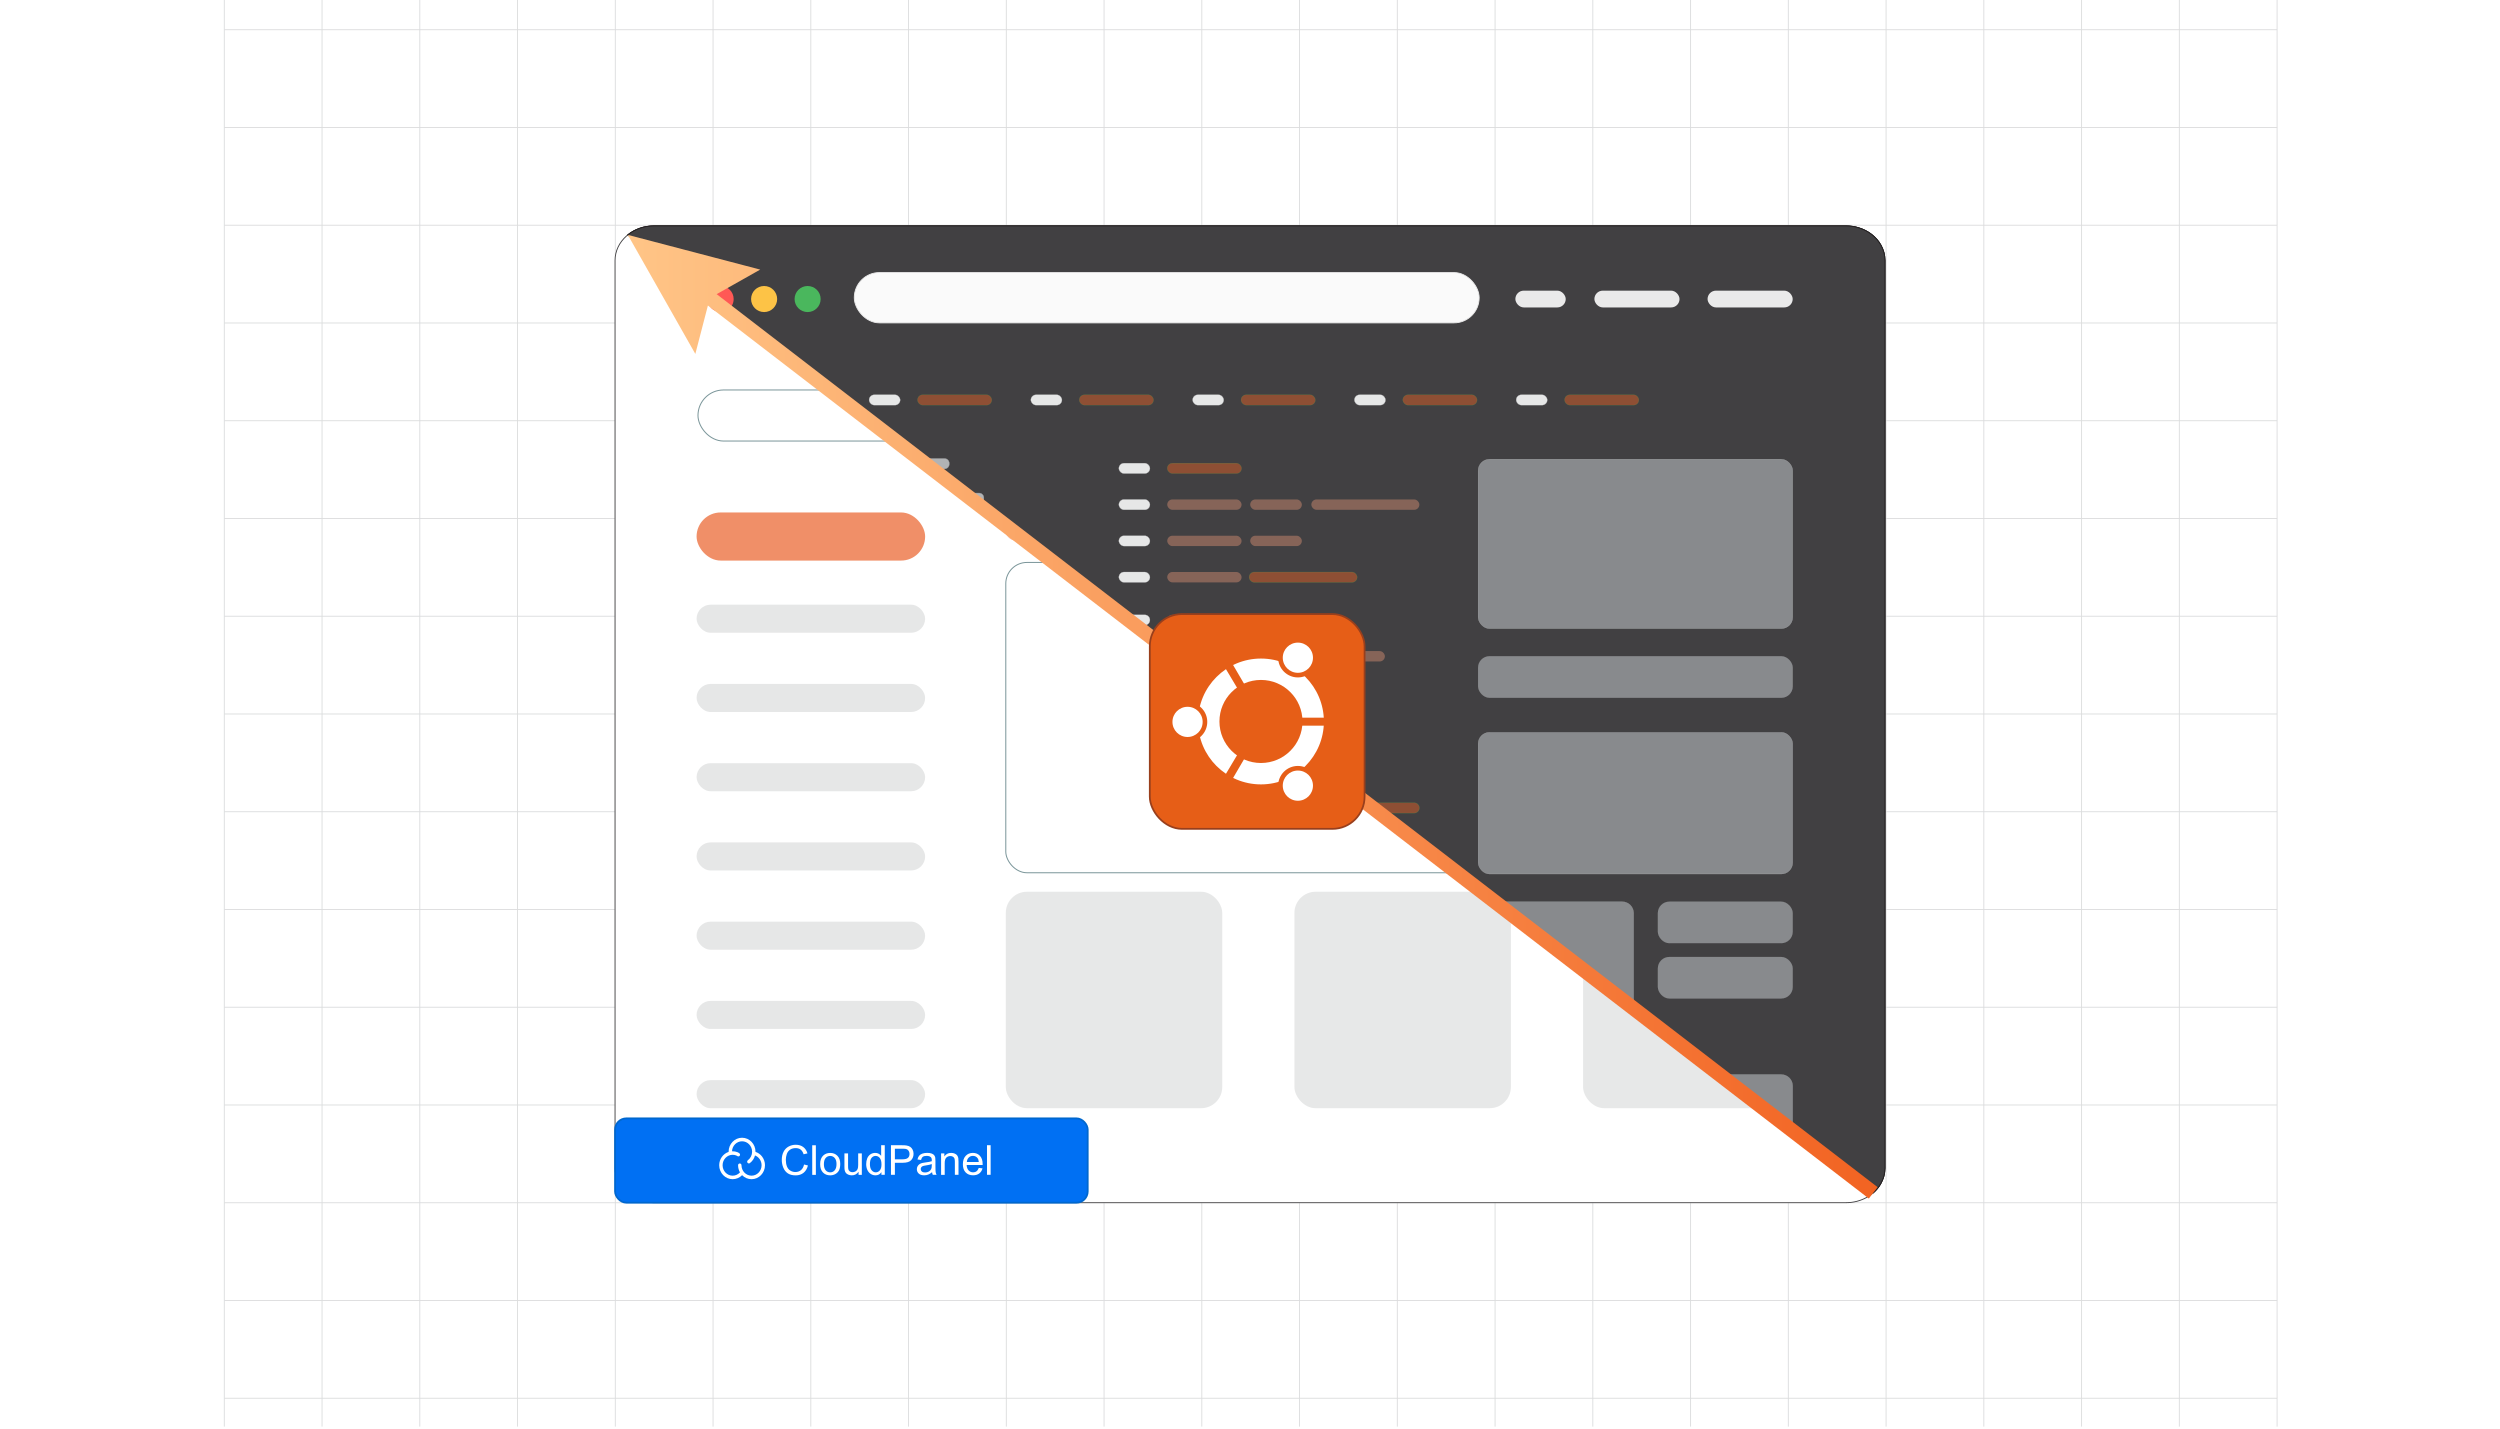 <?xml version="1.0" encoding="UTF-8"?><svg id="Layer_1" xmlns="http://www.w3.org/2000/svg" xmlns:xlink="http://www.w3.org/1999/xlink" viewBox="0 0 350 200"><defs><clipPath id="clippath"><rect width="350" height="199.723" fill="none" stroke-width="0"/></clipPath><clipPath id="clippath-1"><rect x="-76.383" y="-.553" width="502.766" height="201.106" fill="none" stroke-width="0"/></clipPath><linearGradient id="New_Gradient_Swatch_copy_5" x1="87.282" y1="103.601" x2="262.862" y2="103.601" gradientUnits="userSpaceOnUse"><stop offset=".001" stop-color="#ffc587"/><stop offset="1" stop-color="#f26322"/></linearGradient><linearGradient id="New_Gradient_Swatch_copy_5-2" y1="41.216" y2="41.216" xlink:href="#New_Gradient_Swatch_copy_5"/><filter id="drop-shadow-1" filterUnits="userSpaceOnUse"><feOffset dx="1.006" dy="1.006"/><feGaussianBlur result="blur" stdDeviation="1.508"/><feFlood flood-color="#333" flood-opacity=".06"/><feComposite in2="blur" operator="in"/><feComposite in="SourceGraphic"/></filter></defs><g clip-path="url(#clippath)"><rect width="350" height="200" fill="#fff" stroke-width="0"/><rect x="-76.383" y="-.553" width="502.766" height="201.106" fill="#fff" stroke-width="0"/><g clip-path="url(#clippath-1)"><rect x="-76.287" y="-.595" width="502.766" height="201.106" fill="#fff" stroke-width="0"/><rect x="31.401" y="-9.522" width="287.391" height="218.96" fill="none" stroke="#dbdcdd" stroke-miterlimit="10" stroke-width=".126"/><line x1="31.402" y1="195.754" x2="318.792" y2="195.754" fill="none" stroke="#dbdcdd" stroke-miterlimit="10" stroke-width=".126"/><line x1="31.402" y1="182.069" x2="318.792" y2="182.069" fill="none" stroke="#dbdcdd" stroke-miterlimit="10" stroke-width=".126"/><line x1="31.402" y1="168.384" x2="318.792" y2="168.384" fill="none" stroke="#dbdcdd" stroke-miterlimit="10" stroke-width=".126"/><line x1="31.402" y1="154.698" x2="318.792" y2="154.698" fill="none" stroke="#dbdcdd" stroke-miterlimit="10" stroke-width=".126"/><line x1="31.402" y1="141.013" x2="318.792" y2="141.013" fill="none" stroke="#dbdcdd" stroke-miterlimit="10" stroke-width=".126"/><line x1="31.402" y1="127.328" x2="318.792" y2="127.328" fill="none" stroke="#dbdcdd" stroke-miterlimit="10" stroke-width=".126"/><line x1="31.402" y1="113.643" x2="318.792" y2="113.643" fill="none" stroke="#dbdcdd" stroke-miterlimit="10" stroke-width=".126"/><line x1="31.402" y1="99.957" x2="318.792" y2="99.957" fill="none" stroke="#dbdcdd" stroke-miterlimit="10" stroke-width=".126"/><line x1="31.402" y1="86.272" x2="318.792" y2="86.272" fill="none" stroke="#dbdcdd" stroke-miterlimit="10" stroke-width=".126"/><line x1="31.402" y1="72.587" x2="318.792" y2="72.587" fill="none" stroke="#dbdcdd" stroke-miterlimit="10" stroke-width=".126"/><line x1="31.402" y1="58.902" x2="318.792" y2="58.902" fill="none" stroke="#dbdcdd" stroke-miterlimit="10" stroke-width=".126"/><line x1="31.402" y1="45.217" x2="318.792" y2="45.217" fill="none" stroke="#dbdcdd" stroke-miterlimit="10" stroke-width=".126"/><line x1="31.402" y1="31.531" x2="318.792" y2="31.531" fill="none" stroke="#dbdcdd" stroke-miterlimit="10" stroke-width=".126"/><line x1="31.402" y1="17.846" x2="318.792" y2="17.846" fill="none" stroke="#dbdcdd" stroke-miterlimit="10" stroke-width=".126"/><line x1="31.402" y1="4.161" x2="318.792" y2="4.161" fill="none" stroke="#dbdcdd" stroke-miterlimit="10" stroke-width=".126"/><polyline points="305.106 209.438 305.106 195.752 305.106 182.067 305.106 168.382 305.106 154.697 305.106 141.011 305.106 127.326 305.106 113.641 305.106 99.956 305.106 86.27 305.106 72.585 305.106 58.9 305.106 45.214 305.106 31.529 305.106 17.844 305.106 4.159 305.106 -9.522" fill="none" stroke="#dbdcdd" stroke-miterlimit="10" stroke-width=".126"/><polyline points="291.421 209.438 291.421 195.752 291.421 182.067 291.421 168.382 291.421 154.697 291.421 141.011 291.421 127.326 291.421 113.641 291.421 99.956 291.421 86.27 291.421 72.585 291.421 58.9 291.421 45.214 291.421 31.529 291.421 17.844 291.421 4.159 291.421 -9.522" fill="none" stroke="#dbdcdd" stroke-miterlimit="10" stroke-width=".126"/><polyline points="277.736 209.438 277.736 195.752 277.736 182.067 277.736 168.382 277.736 154.697 277.736 141.011 277.736 127.326 277.736 113.641 277.736 99.956 277.736 86.27 277.736 72.585 277.736 58.9 277.736 45.214 277.736 31.529 277.736 17.844 277.736 4.159 277.736 -9.522" fill="none" stroke="#dbdcdd" stroke-miterlimit="10" stroke-width=".126"/><polyline points="264.051 209.438 264.051 195.752 264.051 182.067 264.051 168.382 264.051 154.697 264.051 141.011 264.051 127.326 264.051 113.641 264.051 99.956 264.051 86.27 264.051 72.585 264.051 58.9 264.051 45.214 264.051 31.529 264.051 17.844 264.051 4.159 264.051 -9.522" fill="none" stroke="#dbdcdd" stroke-miterlimit="10" stroke-width=".126"/><polyline points="250.365 209.438 250.365 195.752 250.365 182.067 250.365 168.382 250.365 154.697 250.365 141.011 250.365 127.326 250.365 113.641 250.365 99.956 250.365 86.27 250.365 72.585 250.365 58.9 250.365 45.214 250.365 31.529 250.365 17.844 250.365 4.159 250.365 -9.522" fill="none" stroke="#dbdcdd" stroke-miterlimit="10" stroke-width=".126"/><polyline points="236.68 209.438 236.68 195.752 236.68 182.067 236.68 168.382 236.68 154.697 236.68 141.011 236.68 127.326 236.68 113.641 236.68 99.956 236.68 86.27 236.68 72.585 236.68 58.9 236.68 45.214 236.68 31.529 236.68 17.844 236.68 4.159 236.68 -9.522" fill="none" stroke="#dbdcdd" stroke-miterlimit="10" stroke-width=".126"/><polyline points="222.995 209.438 222.995 195.752 222.995 182.067 222.995 168.382 222.995 154.697 222.995 141.011 222.995 127.326 222.995 113.641 222.995 99.956 222.995 86.27 222.995 72.585 222.995 58.9 222.995 45.214 222.995 31.529 222.995 17.844 222.995 4.159 222.995 -9.522" fill="none" stroke="#dbdcdd" stroke-miterlimit="10" stroke-width=".126"/><polyline points="209.31 209.438 209.31 195.752 209.31 182.067 209.31 168.382 209.31 154.697 209.31 141.011 209.31 127.326 209.31 113.641 209.31 99.956 209.31 86.27 209.31 72.585 209.31 58.9 209.31 45.214 209.31 31.529 209.31 17.844 209.31 4.159 209.31 -9.522" fill="none" stroke="#dbdcdd" stroke-miterlimit="10" stroke-width=".126"/><polyline points="195.624 209.438 195.624 195.752 195.624 182.067 195.624 168.382 195.624 154.697 195.624 141.011 195.624 127.326 195.624 113.641 195.624 99.956 195.624 86.27 195.624 72.585 195.624 58.9 195.624 45.214 195.624 31.529 195.624 17.844 195.624 4.159 195.624 -9.522" fill="none" stroke="#dbdcdd" stroke-miterlimit="10" stroke-width=".126"/><polyline points="181.939 209.438 181.939 195.752 181.939 182.067 181.939 168.382 181.939 154.697 181.939 141.011 181.939 127.326 181.939 113.641 181.939 99.956 181.939 86.27 181.939 72.585 181.939 58.9 181.939 45.214 181.939 31.529 181.939 17.844 181.939 4.159 181.939 -9.522" fill="none" stroke="#dbdcdd" stroke-miterlimit="10" stroke-width=".126"/><polyline points="168.254 209.438 168.254 195.752 168.254 182.067 168.254 168.382 168.254 154.697 168.254 141.011 168.254 127.326 168.254 113.641 168.254 99.956 168.254 86.27 168.254 72.585 168.254 58.9 168.254 45.214 168.254 31.529 168.254 17.844 168.254 4.159 168.254 -9.522" fill="none" stroke="#dbdcdd" stroke-miterlimit="10" stroke-width=".126"/><polyline points="154.568 209.438 154.568 195.752 154.568 182.067 154.568 168.382 154.568 154.697 154.568 141.011 154.568 127.326 154.568 113.641 154.568 99.956 154.568 86.27 154.568 72.585 154.568 58.9 154.568 45.214 154.568 31.529 154.568 17.844 154.568 4.159 154.568 -9.522" fill="none" stroke="#dbdcdd" stroke-miterlimit="10" stroke-width=".126"/><polyline points="140.883 209.438 140.883 195.752 140.883 182.067 140.883 168.382 140.883 154.697 140.883 141.011 140.883 127.326 140.883 113.641 140.883 99.956 140.883 86.27 140.883 72.585 140.883 58.9 140.883 45.214 140.883 31.529 140.883 17.844 140.883 4.159 140.883 -9.522" fill="none" stroke="#dbdcdd" stroke-miterlimit="10" stroke-width=".126"/><polyline points="127.198 209.438 127.198 195.752 127.198 182.067 127.198 168.382 127.198 154.697 127.198 141.011 127.198 127.326 127.198 113.641 127.198 99.956 127.198 86.27 127.198 72.585 127.198 58.9 127.198 45.214 127.198 31.529 127.198 17.844 127.198 4.159 127.198 -9.522" fill="none" stroke="#dbdcdd" stroke-miterlimit="10" stroke-width=".126"/><polyline points="113.513 209.438 113.513 195.752 113.513 182.067 113.513 168.382 113.513 154.697 113.513 141.011 113.513 127.326 113.513 113.641 113.513 99.956 113.513 86.27 113.513 72.585 113.513 58.9 113.513 45.214 113.513 31.529 113.513 17.844 113.513 4.159 113.513 -9.522" fill="none" stroke="#dbdcdd" stroke-miterlimit="10" stroke-width=".126"/><polyline points="99.827 209.438 99.827 195.752 99.827 182.067 99.827 168.382 99.827 154.697 99.827 141.011 99.827 127.326 99.827 113.641 99.827 99.956 99.827 86.27 99.827 72.585 99.827 58.9 99.827 45.214 99.827 31.529 99.827 17.844 99.827 4.159 99.827 -9.522" fill="none" stroke="#dbdcdd" stroke-miterlimit="10" stroke-width=".126"/><polyline points="86.142 209.438 86.142 195.752 86.142 182.067 86.142 168.382 86.142 154.697 86.142 141.011 86.142 127.326 86.142 113.641 86.142 99.956 86.142 86.27 86.142 72.585 86.142 58.9 86.142 45.214 86.142 31.529 86.142 17.844 86.142 4.159 86.142 -9.522" fill="none" stroke="#dbdcdd" stroke-miterlimit="10" stroke-width=".126"/><polyline points="72.457 209.438 72.457 195.752 72.457 182.067 72.457 168.382 72.457 154.697 72.457 141.011 72.457 127.326 72.457 113.641 72.457 99.956 72.457 86.27 72.457 72.585 72.457 58.9 72.457 45.214 72.457 31.529 72.457 17.844 72.457 4.159 72.457 -9.522" fill="none" stroke="#dbdcdd" stroke-miterlimit="10" stroke-width=".126"/><polyline points="58.771 209.438 58.771 195.752 58.771 182.067 58.771 168.382 58.771 154.697 58.771 141.011 58.771 127.326 58.771 113.641 58.771 99.956 58.771 86.27 58.771 72.585 58.771 58.9 58.771 45.214 58.771 31.529 58.771 17.844 58.771 4.159 58.771 -9.522" fill="none" stroke="#dbdcdd" stroke-miterlimit="10" stroke-width=".126"/><polyline points="45.086 209.438 45.086 195.752 45.086 182.067 45.086 168.382 45.086 154.697 45.086 141.011 45.086 127.326 45.086 113.641 45.086 99.956 45.086 86.27 45.086 72.585 45.086 58.9 45.086 45.214 45.086 31.529 45.086 17.844 45.086 4.159 45.086 -9.522" fill="none" stroke="#dbdcdd" stroke-miterlimit="10" stroke-width=".126"/><path d="M263.893,36.466v127.068c0,.778-.211,1.518-.588,2.172-.887,1.588-2.731,2.67-4.874,2.67H91.561c-3.012,0-5.454-2.164-5.454-4.842V36.466c0-2.678,2.442-4.842,5.454-4.842h166.87c.615,0,1.212.093,1.765.265,1.361.405,2.477,1.277,3.109,2.398.378.654.588,1.393.588,2.18Z" fill="#fff" stroke="#414042" stroke-miterlimit="10" stroke-width=".126"/><circle cx="100.888" cy="41.865" r="1.825" fill="#ff5955" stroke-width="0"/><circle cx="106.977" cy="41.865" r="1.825" fill="#fdc346" stroke-width="0"/><circle cx="113.066" cy="41.865" r="1.825" fill="#4ab75d" stroke-width="0"/><rect x="212.151" y="40.69" width="7.051" height="2.35" rx="1.175" ry="1.175" fill="#eaeaea" stroke-width="0"/><rect x="223.215" y="40.69" width="11.918" height="2.35" rx="1.175" ry="1.175" fill="#eaeaea" stroke-width="0"/><rect x="239.059" y="40.69" width="11.918" height="2.35" rx="1.175" ry="1.175" fill="#eaeaea" stroke-width="0"/><rect x="119.6" y="38.16" width="87.481" height="7.039" rx="3.519" ry="3.519" fill="#fafafa" stroke="#eaeaea" stroke-miterlimit="10" stroke-width=".126"/><rect x="140.81" y="78.742" width="111.123" height="43.444" rx="2.961" ry="2.961" fill="#fff" stroke="#7a9599" stroke-miterlimit="10" stroke-width=".14"/><rect x="221.631" y="124.845" width="30.303" height="30.303" rx="2.961" ry="2.961" fill="#e6e7e7" opacity=".98" stroke-width="0"/><rect x="181.221" y="124.845" width="30.303" height="30.303" rx="2.961" ry="2.961" fill="#e6e7e7" opacity=".98" stroke-width="0"/><rect x="140.811" y="124.845" width="30.303" height="30.303" rx="2.961" ry="2.961" fill="#e6e7e7" opacity=".98" stroke-width="0"/><rect x="97.716" y="54.596" width="70.924" height="7.15" rx="3.575" ry="3.575" fill="#fff" stroke="#7a9599" stroke-miterlimit="10" stroke-width=".14"/><rect x="181.555" y="54.596" width="70.924" height="7.15" rx="3.575" ry="3.575" fill="#fff" stroke="#7a9599" stroke-miterlimit="10" stroke-width=".14"/><rect x="140.746" y="72.867" width="20.771" height="2.807" rx="1.403" ry="1.403" fill="#f26322" opacity=".44" stroke-width="0"/><rect x="165.446" y="72.867" width="20.771" height="2.807" rx="1.403" ry="1.403" fill="#f26322" opacity=".44" stroke-width="0"/><rect x="189.023" y="72.867" width="20.771" height="2.807" rx="1.403" ry="1.403" fill="#f26322" opacity=".44" stroke-width="0"/><rect x="231.126" y="72.867" width="20.771" height="2.807" rx="1.403" ry="1.403" fill="#e6e7e7" opacity=".55" stroke-width="0"/><rect x="198.005" y="87.463" width="53.891" height="25.823" rx="1.978" ry="1.978" fill="#e6e7e7" opacity=".23" stroke-width="0"/><rect x="97.521" y="84.656" width="31.998" height="3.93" rx="1.965" ry="1.965" fill="#e6e7e7" opacity=".97" stroke-width="0"/><rect x="97.521" y="95.75" width="31.998" height="3.93" rx="1.965" ry="1.965" fill="#e6e7e7" opacity=".97" stroke-width="0"/><rect x="97.521" y="106.844" width="31.998" height="3.93" rx="1.965" ry="1.965" fill="#e6e7e7" opacity=".97" stroke-width="0"/><rect x="97.521" y="117.937" width="31.998" height="3.93" rx="1.965" ry="1.965" fill="#e6e7e7" opacity=".97" stroke-width="0"/><rect x="97.521" y="129.031" width="31.998" height="3.93" rx="1.965" ry="1.965" fill="#e6e7e7" opacity=".97" stroke-width="0"/><rect x="97.521" y="140.125" width="31.998" height="3.93" rx="1.965" ry="1.965" fill="#e6e7e7" opacity=".97" stroke-width="0"/><rect x="97.521" y="151.219" width="31.998" height="3.93" rx="1.965" ry="1.965" fill="#e6e7e7" opacity=".97" stroke-width="0"/><rect x="97.521" y="71.744" width="31.998" height="6.736" rx="3.368" ry="3.368" fill="#ef875e" opacity=".93" stroke-width="0"/><rect x="201.713" y="93.791" width="43.035" height="2.418" rx="1.209" ry="1.209" fill="gray" opacity=".23" stroke-width="0"/><rect x="201.713" y="99.11" width="43.035" height="2.418" rx="1.209" ry="1.209" fill="#f26322" opacity=".44" stroke-width="0"/><rect x="201.713" y="104.429" width="30.463" height="2.418" rx="1.209" ry="1.209" fill="#f26322" opacity=".44" stroke-width="0"/><path d="M99.097,41.5v-.005l-11.202-8.612c.965-.779,2.257-1.257,3.665-1.257h166.868c.618,0,1.217.09,1.77.261,1.357.407,2.474,1.277,3.107,2.398.377.654.588,1.393.588,2.182v127.069c0,.774-.211,1.513-.588,2.172-.267.478-.628.915-1.056,1.292l-11.272-8.673-10.267-7.899-11.996-9.226-19.457-14.967-16.119-12.398-1.885-1.453-13.273-10.206-1.121-.865-4.721-3.63-1.885-1.453-4.716-3.625-1.76-1.352-4.842-3.725-1.825-1.403-20.337-15.646-1.89-1.453-4.389-3.379-1.89-1.453-26.903-20.699-2.604-1.996Z" fill="#414042" stroke="#231f20" stroke-miterlimit="10" stroke-width=".126"/><path d="M99.097,41.5v-.005c.176-.83.91-1.453,1.79-1.453,1.011,0,1.825.815,1.825,1.825,0,.714-.407,1.332-1.011,1.629l-2.604-1.996Z" fill="#ff5955" stroke-width="0"/><circle cx="106.977" cy="41.865" r="1.825" fill="#fdc346" stroke-width="0"/><circle cx="113.066" cy="41.865" r="1.825" fill="#4ab75d" stroke-width="0"/><rect x="212.151" y="40.69" width="7.051" height="2.35" rx="1.175" ry="1.175" fill="#eaeaea" stroke-width="0"/><rect x="223.215" y="40.69" width="11.918" height="2.35" rx="1.175" ry="1.175" fill="#eaeaea" stroke-width="0"/><rect x="239.059" y="40.69" width="11.918" height="2.35" rx="1.175" ry="1.175" fill="#eaeaea" stroke-width="0"/><rect x="119.6" y="38.16" width="87.481" height="7.039" rx="3.519" ry="3.519" fill="#fafafa" stroke="#eaeaea" stroke-miterlimit="10" stroke-width=".126"/><rect x="128.446" y="55.267" width="10.405" height="1.452" rx=".726" ry=".726" fill="#f26322" opacity=".44" stroke="#42bb50" stroke-miterlimit="10" stroke-width=".039"/><rect x="121.671" y="55.267" width="4.355" height="1.452" rx=".726" ry=".726" fill="#e6e7e7" stroke="#b1b3b5" stroke-miterlimit="10" stroke-width=".039"/><rect x="151.094" y="55.267" width="10.405" height="1.452" rx=".726" ry=".726" fill="#f26322" opacity=".44" stroke="#42bb50" stroke-miterlimit="10" stroke-width=".039"/><rect x="144.319" y="55.267" width="4.355" height="1.452" rx=".726" ry=".726" fill="#e6e7e7" stroke="#b1b3b5" stroke-miterlimit="10" stroke-width=".039"/><rect x="173.742" y="55.267" width="10.405" height="1.452" rx=".726" ry=".726" fill="#f26322" opacity=".44" stroke="#42bb50" stroke-miterlimit="10" stroke-width=".039"/><rect x="166.967" y="55.267" width="4.355" height="1.452" rx=".726" ry=".726" fill="#e6e7e7" stroke="#b1b3b5" stroke-miterlimit="10" stroke-width=".039"/><rect x="196.39" y="55.267" width="10.405" height="1.452" rx=".726" ry=".726" fill="#f26322" opacity=".44" stroke="#42bb50" stroke-miterlimit="10" stroke-width=".039"/><rect x="189.615" y="55.267" width="4.355" height="1.452" rx=".726" ry=".726" fill="#e6e7e7" stroke="#b1b3b5" stroke-miterlimit="10" stroke-width=".039"/><rect x="219.038" y="55.267" width="10.405" height="1.452" rx=".726" ry=".726" fill="#f26322" opacity=".44" stroke="#42bb50" stroke-miterlimit="10" stroke-width=".039"/><rect x="212.263" y="55.267" width="4.355" height="1.452" rx=".726" ry=".726" fill="#e6e7e7" stroke="#b1b3b5" stroke-miterlimit="10" stroke-width=".039"/><path d="M132.898,64.858v.121c0,.367-.297.669-.664.669h-1.74l-1.89-1.453h3.63c.367,0,.664.297.664.664Z" fill="#b1b3b5" stroke="#9c9ea1" stroke-miterlimit="10" stroke-width=".05"/><path d="M137.739,69.69v.121c0,.367-.302.669-.669.669h-.297l-1.89-1.453h2.187c.367,0,.669.297.669.664Z" fill="#b1b3b5" stroke="#9c9ea1" stroke-miterlimit="10" stroke-width=".05"/><rect x="206.939" y="64.292" width="44.038" height="23.713" rx="1.603" ry="1.603" fill="#888a8d" stroke="#b1b3b5" stroke-miterlimit="10" stroke-width=".039"/><rect x="206.939" y="91.876" width="44.038" height="5.807" rx="1.603" ry="1.603" fill="#888a8d" stroke="#b1b3b5" stroke-miterlimit="10" stroke-width=".019"/><rect x="206.939" y="102.522" width="44.038" height="19.841" rx="1.603" ry="1.603" fill="#888a8d" stroke="#b1b3b5" stroke-miterlimit="10" stroke-width=".036"/><path d="M250.977,152.033v6.295l-10.267-7.899h8.663c.885,0,1.604.719,1.604,1.604Z" fill="#888a8d" stroke="#b1b3b5" stroke-miterlimit="10" stroke-width=".025"/><path d="M228.715,127.84v13.364l-19.457-14.967h17.853c.885,0,1.604.719,1.604,1.604Z" fill="#888a8d" stroke="#b1b3b5" stroke-miterlimit="10" stroke-width=".025"/><rect x="232.104" y="126.235" width="18.873" height="5.807" rx="1.603" ry="1.603" fill="#888a8d" stroke="#b1b3b5" stroke-miterlimit="10" stroke-width=".013"/><rect x="232.104" y="133.978" width="18.873" height="5.807" rx="1.603" ry="1.603" fill="#888a8d" stroke="#b1b3b5" stroke-miterlimit="10" stroke-width=".013"/><rect x="163.414" y="64.843" width="10.405" height="1.452" rx=".726" ry=".726" fill="#f26322" opacity=".44" stroke="#42bb50" stroke-miterlimit="10" stroke-width=".039"/><rect x="156.639" y="64.843" width="4.355" height="1.452" rx=".726" ry=".726" fill="#e6e7e7" stroke="#b1b3b5" stroke-miterlimit="10" stroke-width=".039"/><rect x="163.414" y="69.922" width="10.405" height="1.452" rx=".726" ry=".726" fill="#f29e7c" opacity=".39" stroke-width="0"/><rect x="175.028" y="69.922" width="7.231" height="1.452" rx=".726" ry=".726" fill="#f29e7c" opacity=".39" stroke-width="0"/><rect x="183.587" y="69.922" width="15.125" height="1.452" rx=".726" ry=".726" fill="#f29e7c" opacity=".39" stroke-width="0"/><rect x="156.639" y="69.922" width="4.355" height="1.452" rx=".726" ry=".726" fill="#e6e7e7" stroke="#b1b3b5" stroke-miterlimit="10" stroke-width=".039"/><rect x="163.414" y="80.081" width="10.405" height="1.452" rx=".726" ry=".726" fill="#f29e7c" opacity=".39" stroke-width="0"/><rect x="174.876" y="80.081" width="15.125" height="1.452" rx=".726" ry=".726" fill="#f26322" opacity=".44" stroke="#42bb50" stroke-miterlimit="10" stroke-width=".047"/><rect x="156.639" y="80.081" width="4.355" height="1.452" rx=".726" ry=".726" fill="#e6e7e7" stroke="#b1b3b5" stroke-miterlimit="10" stroke-width=".039"/><rect x="163.414" y="75.001" width="10.405" height="1.452" rx=".726" ry=".726" fill="#f29e7c" opacity=".39" stroke-width="0"/><rect x="175.028" y="75.001" width="7.231" height="1.452" rx=".726" ry=".726" fill="#f29e7c" opacity=".39" stroke-width="0"/><rect x="156.639" y="75.001" width="4.355" height="1.452" rx=".726" ry=".726" fill="#e6e7e7" stroke="#b1b3b5" stroke-miterlimit="10" stroke-width=".039"/><rect x="163.414" y="86.074" width="10.405" height="1.452" rx=".726" ry=".726" fill="#f29e7c" opacity=".39" stroke-width="0"/><path d="M158.936,87.528h1.332c.402,0,.724-.327.724-.729s-.322-.724-.724-.724h-2.901c-.09,0-.176.015-.256.05" fill="#e6e7e7" stroke="#b1b3b5" stroke-miterlimit="10" stroke-width=".039"/><path d="M172.395,91.877c0,.402-.327.729-.724.729h-6.134l-1.76-1.352c.106-.065.231-.101.362-.101h7.531c.397,0,.724.327.724.724Z" fill="#f29e7c" opacity=".39" stroke-width="0"/><rect x="173.439" y="91.153" width="6.242" height="1.452" rx=".726" ry=".726" fill="#f26322" opacity=".44" stroke="#42bb50" stroke-miterlimit="10" stroke-width=".03"/><rect x="180.827" y="91.153" width="13.056" height="1.452" rx=".726" ry=".726" fill="#f29e7c" opacity=".39" stroke-width="0"/><path d="M177.996,102.038c0,.05-.005.096-.015.141l-1.121-.865h.412c.397,0,.724.322.724.724Z" fill="#f29e7c" opacity=".39" stroke-width="0"/><path d="M175.326,96.96c0,.397-.327.724-.729.724h-2.458l-1.885-1.453h4.344c.402,0,.729.327.729.729Z" fill="#f29e7c" opacity=".39" stroke-width="0"/><rect x="176.71" y="96.233" width="8.278" height="1.452" rx=".726" ry=".726" fill="#f29e7c" opacity=".39" stroke-width="0"/><path d="M198.715,113.109c0,.402-.327.729-.729.729h-4.847l-1.885-1.453h6.732c.402,0,.729.327.729.724Z" fill="#f26322" opacity=".44" stroke="#42bb50" stroke-miterlimit="10" stroke-width=".047"/><line x1="101.701" y1="43.496" x2="99.097" y2="41.5" fill="none" stroke-width="0"/><line x1="158.936" y1="87.528" x2="157.111" y2="86.126" fill="none" stroke-width="0"/><path d="M99.097,41.5v-.005l-11.202-8.612c.965-.779,2.257-1.257,3.665-1.257h166.868c.618,0,1.217.09,1.77.261,1.357.407,2.474,1.277,3.107,2.398.377.654.588,1.393.588,2.182v127.069c0,.774-.211,1.513-.588,2.172-.267.478-.628.915-1.056,1.292l-11.272-8.673-10.267-7.899-11.996-9.226-19.457-14.967-16.119-12.398-1.885-1.453-13.273-10.206-1.121-.865-4.721-3.63-1.885-1.453-4.716-3.625-1.76-1.352-4.842-3.725-1.825-1.403-20.337-15.646-1.89-1.453-4.389-3.379-1.89-1.453-26.903-20.699-2.604-1.996Z" fill="#414042" stroke="#231f20" stroke-miterlimit="10" stroke-width=".126"/><path d="M99.097,41.5v-.005c.176-.83.91-1.453,1.79-1.453,1.011,0,1.825.815,1.825,1.825,0,.714-.407,1.332-1.011,1.629l-2.604-1.996Z" fill="#ff5955" stroke-width="0"/><circle cx="106.977" cy="41.865" r="1.825" fill="#fdc346" stroke-width="0"/><circle cx="113.066" cy="41.865" r="1.825" fill="#4ab75d" stroke-width="0"/><rect x="212.151" y="40.69" width="7.051" height="2.35" rx="1.175" ry="1.175" fill="#eaeaea" stroke-width="0"/><rect x="223.215" y="40.69" width="11.918" height="2.35" rx="1.175" ry="1.175" fill="#eaeaea" stroke-width="0"/><rect x="239.059" y="40.69" width="11.918" height="2.35" rx="1.175" ry="1.175" fill="#eaeaea" stroke-width="0"/><rect x="119.6" y="38.16" width="87.481" height="7.039" rx="3.519" ry="3.519" fill="#fafafa" stroke="#eaeaea" stroke-miterlimit="10" stroke-width=".126"/><rect x="128.446" y="55.267" width="10.405" height="1.452" rx=".726" ry=".726" fill="#f26322" opacity=".44" stroke="#42bb50" stroke-miterlimit="10" stroke-width=".039"/><rect x="121.671" y="55.267" width="4.355" height="1.452" rx=".726" ry=".726" fill="#e6e7e7" stroke="#b1b3b5" stroke-miterlimit="10" stroke-width=".039"/><rect x="151.094" y="55.267" width="10.405" height="1.452" rx=".726" ry=".726" fill="#f26322" opacity=".44" stroke="#42bb50" stroke-miterlimit="10" stroke-width=".039"/><rect x="144.319" y="55.267" width="4.355" height="1.452" rx=".726" ry=".726" fill="#e6e7e7" stroke="#b1b3b5" stroke-miterlimit="10" stroke-width=".039"/><rect x="173.742" y="55.267" width="10.405" height="1.452" rx=".726" ry=".726" fill="#f26322" opacity=".44" stroke="#42bb50" stroke-miterlimit="10" stroke-width=".039"/><rect x="166.967" y="55.267" width="4.355" height="1.452" rx=".726" ry=".726" fill="#e6e7e7" stroke="#b1b3b5" stroke-miterlimit="10" stroke-width=".039"/><rect x="196.39" y="55.267" width="10.405" height="1.452" rx=".726" ry=".726" fill="#f26322" opacity=".44" stroke="#42bb50" stroke-miterlimit="10" stroke-width=".039"/><rect x="189.615" y="55.267" width="4.355" height="1.452" rx=".726" ry=".726" fill="#e6e7e7" stroke="#b1b3b5" stroke-miterlimit="10" stroke-width=".039"/><rect x="219.038" y="55.267" width="10.405" height="1.452" rx=".726" ry=".726" fill="#f26322" opacity=".44" stroke="#42bb50" stroke-miterlimit="10" stroke-width=".039"/><rect x="212.263" y="55.267" width="4.355" height="1.452" rx=".726" ry=".726" fill="#e6e7e7" stroke="#b1b3b5" stroke-miterlimit="10" stroke-width=".039"/><path d="M132.898,64.858v.121c0,.367-.297.669-.664.669h-1.74l-1.89-1.453h3.63c.367,0,.664.297.664.664Z" fill="#b1b3b5" stroke="#9c9ea1" stroke-miterlimit="10" stroke-width=".05"/><path d="M137.739,69.69v.121c0,.367-.302.669-.669.669h-.297l-1.89-1.453h2.187c.367,0,.669.297.669.664Z" fill="#b1b3b5" stroke="#9c9ea1" stroke-miterlimit="10" stroke-width=".05"/><rect x="206.939" y="64.292" width="44.038" height="23.713" rx="1.603" ry="1.603" fill="#888a8d" stroke="#b1b3b5" stroke-miterlimit="10" stroke-width=".039"/><rect x="206.939" y="91.876" width="44.038" height="5.807" rx="1.603" ry="1.603" fill="#888a8d" stroke="#b1b3b5" stroke-miterlimit="10" stroke-width=".019"/><rect x="206.939" y="102.522" width="44.038" height="19.841" rx="1.603" ry="1.603" fill="#888a8d" stroke="#b1b3b5" stroke-miterlimit="10" stroke-width=".036"/><path d="M250.977,152.033v6.295l-10.267-7.899h8.663c.885,0,1.604.719,1.604,1.604Z" fill="#888a8d" stroke="#b1b3b5" stroke-miterlimit="10" stroke-width=".025"/><path d="M228.715,127.84v13.364l-19.457-14.967h17.853c.885,0,1.604.719,1.604,1.604Z" fill="#888a8d" stroke="#b1b3b5" stroke-miterlimit="10" stroke-width=".025"/><rect x="232.104" y="126.235" width="18.873" height="5.807" rx="1.603" ry="1.603" fill="#888a8d" stroke="#b1b3b5" stroke-miterlimit="10" stroke-width=".013"/><rect x="232.104" y="133.978" width="18.873" height="5.807" rx="1.603" ry="1.603" fill="#888a8d" stroke="#b1b3b5" stroke-miterlimit="10" stroke-width=".013"/><rect x="163.414" y="64.843" width="10.405" height="1.452" rx=".726" ry=".726" fill="#f26322" opacity=".44" stroke="#42bb50" stroke-miterlimit="10" stroke-width=".039"/><rect x="156.639" y="64.843" width="4.355" height="1.452" rx=".726" ry=".726" fill="#e6e7e7" stroke="#b1b3b5" stroke-miterlimit="10" stroke-width=".039"/><rect x="163.414" y="69.922" width="10.405" height="1.452" rx=".726" ry=".726" fill="#f29e7c" opacity=".39" stroke-width="0"/><rect x="175.028" y="69.922" width="7.231" height="1.452" rx=".726" ry=".726" fill="#f29e7c" opacity=".39" stroke-width="0"/><rect x="183.587" y="69.922" width="15.125" height="1.452" rx=".726" ry=".726" fill="#f29e7c" opacity=".39" stroke-width="0"/><rect x="156.639" y="69.922" width="4.355" height="1.452" rx=".726" ry=".726" fill="#e6e7e7" stroke="#b1b3b5" stroke-miterlimit="10" stroke-width=".039"/><rect x="163.414" y="80.081" width="10.405" height="1.452" rx=".726" ry=".726" fill="#f29e7c" opacity=".39" stroke-width="0"/><rect x="174.876" y="80.081" width="15.125" height="1.452" rx=".726" ry=".726" fill="#f26322" opacity=".44" stroke="#42bb50" stroke-miterlimit="10" stroke-width=".047"/><rect x="156.639" y="80.081" width="4.355" height="1.452" rx=".726" ry=".726" fill="#e6e7e7" stroke="#b1b3b5" stroke-miterlimit="10" stroke-width=".039"/><rect x="163.414" y="75.001" width="10.405" height="1.452" rx=".726" ry=".726" fill="#f29e7c" opacity=".39" stroke-width="0"/><rect x="175.028" y="75.001" width="7.231" height="1.452" rx=".726" ry=".726" fill="#f29e7c" opacity=".39" stroke-width="0"/><rect x="156.639" y="75.001" width="4.355" height="1.452" rx=".726" ry=".726" fill="#e6e7e7" stroke="#b1b3b5" stroke-miterlimit="10" stroke-width=".039"/><rect x="163.414" y="86.074" width="10.405" height="1.452" rx=".726" ry=".726" fill="#f29e7c" opacity=".39" stroke-width="0"/><path d="M158.936,87.528h1.332c.402,0,.724-.327.724-.729s-.322-.724-.724-.724h-2.901c-.09,0-.176.015-.256.05" fill="#e6e7e7" stroke="#b1b3b5" stroke-miterlimit="10" stroke-width=".039"/><path d="M172.395,91.877c0,.402-.327.729-.724.729h-6.134l-1.76-1.352c.106-.065.231-.101.362-.101h7.531c.397,0,.724.327.724.724Z" fill="#f29e7c" opacity=".39" stroke-width="0"/><rect x="173.439" y="91.153" width="6.242" height="1.452" rx=".726" ry=".726" fill="#f26322" opacity=".44" stroke="#42bb50" stroke-miterlimit="10" stroke-width=".03"/><rect x="180.827" y="91.153" width="13.056" height="1.452" rx=".726" ry=".726" fill="#f29e7c" opacity=".39" stroke-width="0"/><path d="M177.996,102.038c0,.05-.005.096-.015.141l-1.121-.865h.412c.397,0,.724.322.724.724Z" fill="#f29e7c" opacity=".39" stroke-width="0"/><path d="M175.326,96.96c0,.397-.327.724-.729.724h-2.458l-1.885-1.453h4.344c.402,0,.729.327.729.729Z" fill="#f29e7c" opacity=".39" stroke-width="0"/><rect x="176.71" y="96.233" width="8.278" height="1.452" rx=".726" ry=".726" fill="#f29e7c" opacity=".39" stroke-width="0"/><path d="M198.715,113.109c0,.402-.327.729-.729.729h-4.847l-1.885-1.453h6.732c.402,0,.729.327.729.724Z" fill="#f26322" opacity=".44" stroke="#42bb50" stroke-miterlimit="10" stroke-width=".047"/><line x1="101.701" y1="43.496" x2="99.097" y2="41.5" fill="none" stroke-width="0"/><line x1="158.936" y1="87.528" x2="157.111" y2="86.126" fill="none" stroke-width="0"/><rect x="86.107" y="156.571" width="66.173" height="11.806" rx="1.578" ry="1.578" fill="#0070f3" stroke="#0067ce" stroke-miterlimit="10" stroke-width=".251"/><path d="M106.671,161.892c-.232-.294-.546-.513-.902-.629v-.023c0-1.078-.843-1.956-1.882-1.956-1.04,0-1.883.876-1.883,1.956v.027c-.761.249-1.317.991-1.317,1.865,0,1.078.844,1.956,1.883,1.956.498-.001.976-.204,1.323-.563.346.359.823.562,1.321.563,1.037,0,1.883-.876,1.883-1.956,0-.45-.153-.891-.426-1.24ZM105.214,164.593c-.775,0-1.407-.656-1.407-1.462.002-.133-.105-.243-.238-.247-.131.002-.238.111-.238.242v.005c0,.365.098.708.266,1.001-.26.293-.634.462-1.027.463-.776,0-1.407-.656-1.407-1.462s.632-1.462,1.407-1.462c.168,0,.331.031.488.089.002,0,.003.002.005.002.054.019.131.056.154.077.042.039.097.06.154.06.07,0,.136-.032.179-.087.086-.103.074-.258-.026-.347-.104-.091-.266-.153-.305-.168-.207-.079-.426-.119-.648-.118-.03,0-.06,0-.09.002.032-.779.65-1.401,1.407-1.401.775,0,1.407.656,1.407,1.462.002.468-.218.91-.592,1.192-.106.081-.131.233-.056.343.046.066.12.104.194.104.048,0,.095-.015.138-.046.355-.266.61-.644.723-1.073.544.21.921.755.921,1.372-.002.804-.633,1.46-1.411,1.46Z" fill="#fff" stroke-width="0"/><g isolation="isolate"><path d="M112.565,163.029l.548.138c-.115.451-.322.794-.62,1.031-.299.237-.664.355-1.095.355-.447,0-.81-.091-1.09-.273-.28-.182-.493-.445-.639-.79-.146-.344-.219-.715-.219-1.11-0-.432.082-.808.247-1.13.165-.321.399-.566.704-.732s.639-.251,1.005-.251c.415,0,.764.105,1.047.316.283.211.479.508.591.891l-.54.127c-.096-.301-.236-.521-.418-.659-.183-.137-.413-.206-.69-.206-.318,0-.585.076-.799.229-.214.153-.364.358-.451.615-.086.258-.13.523-.13.796,0,.352.052.66.154.923.103.263.263.46.48.59.217.13.451.195.704.195.307,0,.567-.089.78-.266.213-.177.357-.44.432-.789Z" fill="#fff" stroke-width="0"/><path d="M113.713,164.481l-.002-4.145h.509l.002,4.145h-.509Z" fill="#fff" stroke-width="0"/><path d="M114.821,162.979c0-.556.154-.968.464-1.235.258-.223.573-.334.944-.334.413-0.0.75.135,1.012.405.262.271.393.644.393,1.121,0,.386-.058.69-.173.912s-.285.394-.506.516-.463.184-.725.184c-.42,0-.76-.135-1.019-.404-.259-.27-.389-.658-.389-1.165ZM115.344,162.979c0,.385.084.672.252.863.168.191.379.287.633.287.253,0,.463-.097.63-.289.168-.192.252-.485.252-.879-0-.371-.085-.653-.253-.844s-.379-.287-.629-.287c-.254,0-.466.095-.633.285-.168.191-.251.478-.251.863Z" fill="#fff" stroke-width="0"/><path d="M120.199,164.479l-0-.441c-.233.34-.551.509-.952.509-.177,0-.343-.034-.496-.101-.154-.068-.268-.153-.342-.256-.075-.103-.127-.228-.157-.378-.021-.1-.031-.258-.031-.475l-.001-1.86h.509l.001,1.665c0,.266.01.445.031.537.032.134.1.239.203.315.104.076.232.114.385.114s.296-.039.43-.117.228-.185.284-.32c.056-.135.083-.33.083-.586l-.001-1.609h.509l.001,3.002h-.455Z" fill="#fff" stroke-width="0"/><path d="M123.399,164.478v-.379c-.191.298-.47.447-.84.447-.239 0-.459-.066-.66-.198-.201-.132-.357-.316-.467-.553-.111-.237-.166-.508-.166-.816-0-.3.05-.571.149-.816.1-.244.25-.431.449-.561s.423-.195.67-.196c.181,0,.342.038.483.114.142.077.256.176.345.298l-0-1.487.506-0.0.002,4.145-.472 0ZM121.79,162.98c0,.385.081.672.243.862s.354.285.574.285c.222,0,.411-.091.566-.273.155-.182.233-.459.233-.832,0-.411-.079-.712-.238-.905-.158-.192-.353-.288-.585-.288-.226 0-.415.093-.567.278s-.227.476-.227.874Z" fill="#fff" stroke-width="0"/></g><g isolation="isolate"><path d="M124.736,164.477l-.002-4.145,1.563-0c.276,0,.486.013.631.04.203.034.374.098.512.193s.248.228.332.4c.084.171.126.36.126.565,0,.353-.112.651-.336.895s-.629.366-1.215.366l-1.063 0.0.001,1.685h-.548ZM125.283,162.303l1.072-0c.354,0,.606-.066.755-.198.149-.132.223-.318.223-.557,0-.173-.044-.322-.132-.445-.087-.124-.203-.205-.346-.244-.092-.025-.263-.037-.512-.037l-1.06 0.0 0,1.481Z" fill="#fff" stroke-width="0"/><path d="M130.492,164.104c-.188.161-.37.274-.544.34-.174.066-.361.099-.561.099-.33 0-.584-.08-.761-.241-.177-.161-.266-.367-.266-.618,0-.147.033-.281.1-.403.067-.121.155-.219.263-.293.108-.073.231-.129.366-.167.1-.026.251-.052.452-.077.411-.049.714-.107.908-.175.002-.07.003-.114.003-.133-0-.208-.048-.353-.145-.439-.13-.115-.323-.173-.579-.173-.24,0-.416.042-.53.126-.114.084-.198.233-.253.446l-.498-.068c.045-.213.12-.385.223-.516.103-.131.253-.232.449-.303.196-.071.423-.106.681-.106.256,0,.465.03.625.09.161.06.278.136.354.227.075.091.128.207.158.346.017.087.025.243.025.469l0.0.679c0,.473.011.772.033.897.022.126.065.245.128.36h-.531c-.052-.105-.087-.229-.102-.37ZM130.449,162.969c-.185.075-.462.139-.831.192-.209.03-.357.065-.444.102-.087.038-.153.093-.201.166s-.07.153-.07.242c0,.136.051.249.154.339.103.09.253.136.451.135.196,0,.37-.043.523-.128s.265-.203.336-.352c.055-.115.082-.284.082-.509v-.186Z" fill="#fff" stroke-width="0"/><path d="M131.753,164.475l-.001-3.002h.458l0.0.427c.22-.33.538-.495.955-.495.181,0,.347.033.499.098s.266.15.341.256.128.231.158.376c.019.094.028.259.028.495l.001,1.846-.509 0-.001-1.827c0-.207-.02-.362-.06-.465-.04-.102-.11-.185-.21-.246s-.219-.092-.355-.092c-.217,0-.404.069-.561.207-.157.138-.236.399-.236.783l.001,1.64h-.509Z" fill="#fff" stroke-width="0"/><path d="M137.028,163.506l.526.065c-.083.307-.236.546-.461.716s-.511.255-.86.255c-.439,0-.787-.136-1.044-.406-.258-.27-.386-.649-.386-1.137-0-.505.13-.897.39-1.176s.597-.418,1.012-.418c.401-0.0.729.136.984.409.254.273.382.657.382,1.153,0,.03-.001.075-.003.136l-2.239.001c.019.33.112.583.28.758.168.175.377.263.628.263.187-0.0.346-.05.478-.148s.236-.254.314-.469ZM135.357,162.684l1.676-0c-.022-.252-.087-.442-.193-.568-.162-.196-.372-.294-.63-.293-.234,0-.43.078-.589.235-.16.156-.247.365-.264.627Z" fill="#fff" stroke-width="0"/><path d="M138.181,164.472l-.001-4.145.509-0.0.001,4.145-.509 0Z" fill="#fff" stroke-width="0"/></g><line x1="262.249" y1="167" x2="97.411" y2="40.202" fill="none" stroke="url(#New_Gradient_Swatch_copy_5)" stroke-miterlimit="10" stroke-width="2.011"/><polygon points="106.428 37.743 99.38 41.717 97.347 49.549 87.895 32.883 106.428 37.743" fill="url(#New_Gradient_Swatch_copy_5-2)" stroke-width="0"/><g filter="url(#drop-shadow-1)"><rect x="159.966" y="84.966" width="30.068" height="30.068" rx="4.51" ry="4.51" fill="#e65e17" stroke="#993f1c" stroke-miterlimit="10" stroke-width=".251"/><circle cx="175.529" cy="100" r="8.809" fill="#fff" stroke-width="0"/><circle cx="175.529" cy="100" r="5.814" fill="#e65e17" stroke-width="0"/><circle cx="165.251" cy="100.059" r="2.76" fill="#e65e17" stroke-width="0"/><circle cx="180.696" cy="108.985" r="2.76" fill="#e65e17" stroke-width="0"/><circle cx="180.696" cy="91.074" r="2.76" fill="#e65e17" stroke-width="0"/><circle cx="180.696" cy="91.074" r="2.114" fill="#fff" stroke-width="0"/><circle cx="180.696" cy="108.985" r="2.114" fill="#fff" stroke-width="0"/><circle cx="165.251" cy="100.059" r="2.114" fill="#fff" stroke-width="0"/><path d="M184.631,100.587v-1.116h-3.524v1.116h3.524ZM170.478,107.576l.998.587,1.821-3.112-.998-.528-1.821,3.054ZM171.476,91.837l-.998.587,1.821,3.054.998-.528-1.821-3.112Z" fill="#e65e17" stroke-width="0"/></g></g></g></svg>